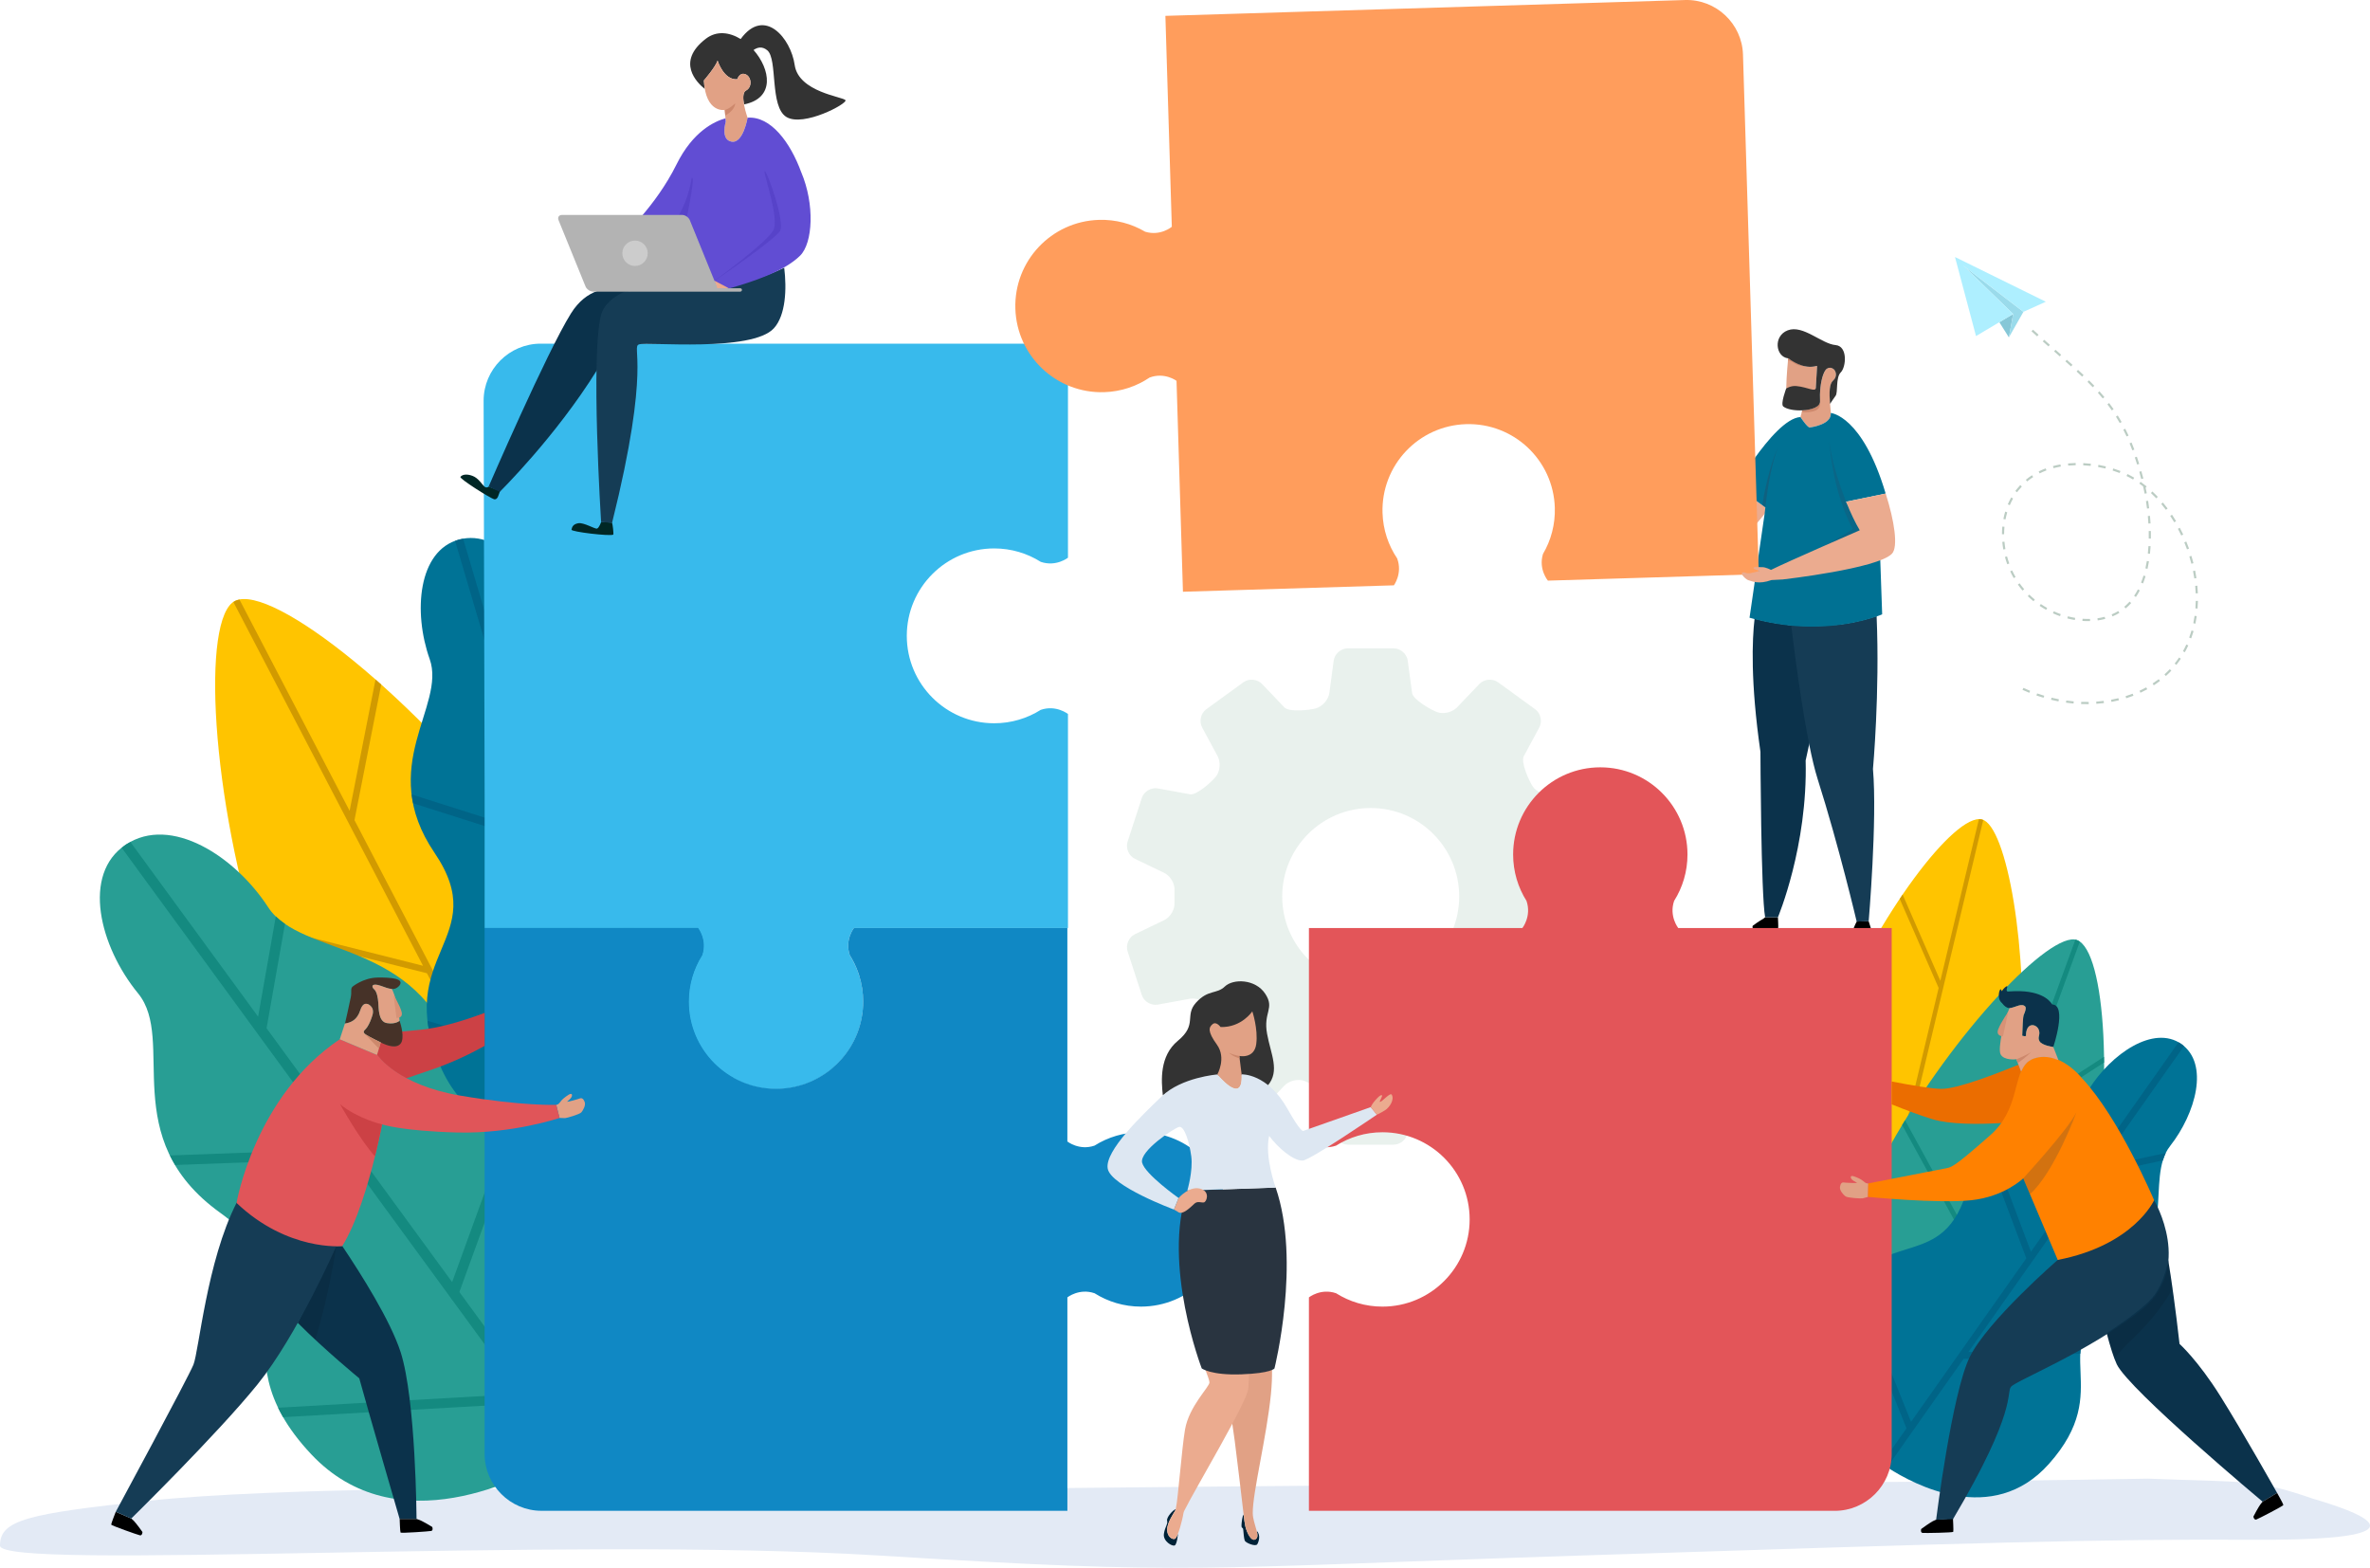 <?xml version="1.0" encoding="UTF-8"?>
<svg id="Layer_1" data-name="Layer 1" xmlns="http://www.w3.org/2000/svg" viewBox="0 0 2244.44 1484.74">
  <defs>
    <style>
      .cls-1 {
        fill: #38baec;
      }

      .cls-2 {
        fill: #d19a00;
      }

      .cls-3 {
        fill: #5743c9;
      }

      .cls-4 {
        opacity: .15;
      }

      .cls-4, .cls-5 {
        fill: #660914;
      }

      .cls-6 {
        fill: #002725;
      }

      .cls-7 {
        fill: #293440;
      }

      .cls-8 {
        fill: #e3eaf5;
      }

      .cls-9 {
        fill: #614dd3;
      }

      .cls-10 {
        fill: #aeefff;
      }

      .cls-11 {
        fill: #ebab8f;
      }

      .cls-5, .cls-12 {
        opacity: .1;
      }

      .cls-13 {
        fill: #463228;
      }

      .cls-14 {
        fill: #dde7f2;
      }

      .cls-15 {
        fill: #006487;
      }

      .cls-16 {
        fill: #289e94;
      }

      .cls-17 {
        fill: #cd886c;
      }

      .cls-18 {
        fill: #cfe0d7;
        opacity: .45;
      }

      .cls-19 {
        fill: #007396;
      }

      .cls-20 {
        fill: #cc4145;
      }

      .cls-21 {
        fill: #e1a185;
      }

      .cls-22 {
        fill: #148a80;
      }

      .cls-23 {
        fill: #d79276;
      }

      .cls-24 {
        fill: #0b324b;
      }

      .cls-25 {
        fill: #333;
      }

      .cls-26 {
        fill: #bbccc3;
      }

      .cls-27 {
        fill: #ffc400;
      }

      .cls-28 {
        fill: #002237;
      }

      .cls-29 {
        fill: #e05559;
      }

      .cls-30 {
        fill: #153c55;
      }

      .cls-31 {
        fill: #ccc;
      }

      .cls-32 {
        fill: #b3b3b3;
      }

      .cls-33 {
        fill: #9adbeb;
      }

      .cls-34 {
        fill: #1088c4;
      }

      .cls-35 {
        fill: #eb6d00;
      }

      .cls-36 {
        fill: #223854;
        opacity: .2;
      }

      .cls-37 {
        fill: #e35559;
      }

      .cls-38 {
        fill: #ff8100;
      }

      .cls-39 {
        fill: #007193;
      }

      .cls-40 {
        fill: #ff9d5c;
      }

      .cls-41 {
        fill: #86c7d7;
      }
    </style>
  </defs>
  <path class="cls-8" d="M2190.6,1419.36h0c-54.71-18.93-63.75-15.45-156.29-19.05-78.89,1.32-187.3,3.04-335.05,3.71h0c-8.18.04-16.47.07-24.9.1-417.42,1.5-1082.55,9.69-1082.55,9.69-63.84-6.69-335.24-4.99-450.51,7.38-115.26,12.37-141.31,18.11-141.31,42.51s531.08-9.23,832.46,9.41c301.38,18.64,295.49,12,664.47,0,368.98-12,494.52-15.76,637.12-14.93,114.96.68,150.58-11.13,56.56-38.83Z"/>
  <g>
    <g>
      <path class="cls-18" d="M1521.39,884.7l-27.75-13.33c-5.82-2.79-10.18-10.23-9.7-16.53v-11.67c-.48-6.3,3.89-13.73,9.7-16.53l27.75-13.33c5.82-2.79,8.94-10.1,6.95-16.24l-13.45-41.38c-1.99-6.14-8.82-10.21-15.17-9.05l-30.41,5.55c-6.35,1.16-14.39-2.23-17.88-7.52-3.48-5.29-11.42-22.89-8.35-28.57l14.68-27.21c3.06-5.68,1.3-13.43-3.92-17.22l-35.2-25.57c-5.22-3.79-13.14-3.08-17.59,1.59l-21.22,22.24c-4.46,4.67-12.94,6.67-18.86,4.46-5.92-2.22-22.85-11.81-23.71-18.21l-4.11-30.55c-.86-6.4-6.84-11.63-13.3-11.63h-43.51c-6.45,0-12.44,5.23-13.3,11.63l-4.11,30.55c-.86,6.4-6.61,12.99-12.77,14.67-6.16,1.67-25.35,3.75-29.8-.91l-21.22-22.24c-4.46-4.67-12.37-5.38-17.59-1.59l-35.2,25.57c-5.22,3.79-6.99,11.54-3.92,17.22l14.68,27.21c3.06,5.68,2.34,14.36-1.61,19.3-3.95,4.93-18.28,17.95-24.62,16.79l-30.41-5.55c-6.35-1.16-13.17,2.92-15.17,9.05l-13.45,41.38c-1.99,6.14,1.13,13.45,6.95,16.24l27.75,13.33c5.82,2.79,10.18,10.23,9.7,16.53v11.67c.48,6.3-3.89,13.73-9.7,16.53l-27.75,13.33c-5.82,2.79-8.94,10.1-6.95,16.24l13.45,41.38c1.99,6.14,8.82,10.21,15.17,9.05l30.41-5.55c6.35-1.16,14.39,2.23,17.88,7.52,3.48,5.29,11.42,22.89,8.35,28.57l-14.68,27.21c-3.06,5.68-1.3,13.43,3.92,17.22l35.2,25.57c5.22,3.79,13.14,3.08,17.59-1.59l21.22-22.24c4.46-4.67,12.94-6.67,18.86-4.46,5.92,2.22,22.85,11.81,23.71,18.21l4.11,30.55c.86,6.4,6.84,11.63,13.3,11.63h43.51c6.45,0,12.44-5.23,13.3-11.63l4.11-30.55c.86-6.4,6.61-12.99,12.77-14.67,6.16-1.67,25.35-3.75,29.8.91l21.22,22.24c4.46,4.67,12.37,5.38,17.59,1.59l35.2-25.57c5.22-3.79,6.99-11.54,3.92-17.22l-14.68-27.21c-3.06-5.68-2.34-14.36,1.61-19.3s18.28-17.95,24.62-16.79l30.41,5.55c6.35,1.16,13.17-2.92,15.17-9.05l13.45-41.38c1.99-6.14-1.13-13.45-6.95-16.24ZM1298.09,932.8c-46.28,0-83.8-37.52-83.8-83.8s37.52-83.8,83.8-83.8,83.8,37.52,83.8,83.8-37.52,83.8-83.8,83.8Z"/>
      <g>
        <g>
          <g>
            <g>
              <path class="cls-27" d="M1774.17,1206.53c187.83,44.81,149.69-419.32,102.71-430.53-51.29-12.24-291.04,385.6-102.71,430.53Z"/>
              <path class="cls-2" d="M1703.58,1092.06l77.76,72.4,54.6-228.85-36.85-84.33c.92-1.37,1.84-2.75,2.76-4.1l35.7,81.69,36.51-153.04c.99-.03,1.93.04,2.81.25.44.1.87.33,1.3.51l-62.86,263.49,99.55-52.52c-.06,1.61-.11,3.22-.17,4.83l-100.67,53.11-38.5,161.39c-.46-.1-.9-.16-1.36-.27-.93-.22-1.78-.51-2.69-.75l8.76-36.71-76.92-71.62c.08-1.81.15-3.62.27-5.46Z"/>
            </g>
            <g>
              <path class="cls-16" d="M1800.44,1346.56c-199.09-72.63,116.68-474.5,166.47-456.34,54.36,19.83,33.15,529.16-166.47,456.34Z"/>
              <path class="cls-22" d="M1934.34,1284.47l-115.01,19.24,88.49-242.57,84.77-54.91c-.01-1.82-.03-3.63-.05-5.42l-82.11,53.19,59.18-162.22c-.89-.62-1.79-1.14-2.72-1.48-.46-.17-.99-.23-1.5-.32l-101.88,279.28-59.36-108.33c-.92,1.51-1.85,3.01-2.76,4.52l60.03,109.55-62.4,171.06c.48.18.92.39,1.41.57.99.36,1.94.61,2.92.95l14.2-38.91,113.76-19.03c1.03-1.71,2.06-3.41,3.06-5.16Z"/>
            </g>
            <g>
              <path class="cls-19" d="M2000.64,1228.64c64.49-49.83,30.16-112.33,54.48-143.33,24.31-31,37.32-77.82,10.67-96.6-26.21-18.47-66.37,9.22-87.38,42.54-21.01,33.32-91.42,22.01-116.66,99.51-25.24,77.49-82.34,25.47-128.32,109.95-38.28,70.34,25.09,127.17,47.44,144.28l-.07.1s1.4,1.06,3.76,2.68c2.32,1.68,3.79,2.64,3.79,2.64l.07-.1c23.63,15.29,98.46,55.86,151.83-3.85,64.1-71.72-4.1-107.99,60.39-157.83Z"/>
              <path class="cls-15" d="M1970.61,1275.6l-106.52,4.78,117.75-167.08,66.44-14.35c.75-2.45,1.65-4.81,2.75-7.04l-63.82,13.78,81-114.94c-.8-.69-1.53-1.42-2.41-2.04-.88-.62-1.82-1.06-2.74-1.58l-139.72,198.27-36.58-97.15c-1.63,1.66-3.19,3.45-4.75,5.29l36.94,98.1-109.14,154.87-54.56-135.97c-1.58,1.6-3.16,3.32-4.74,5.13l54.97,136.98-23.48,33.32c.64.46,1.49,1.07,2.58,1.81,1.07.77,1.93,1.37,2.57,1.82l72.37-102.69,110.58-4.97c.09-2.12.28-4.23.54-6.34Z"/>
            </g>
          </g>
          <g>
            <g>
              <path class="cls-27" d="M516.16,1131.74c-257.91,121.86-357.89-532.3-293.4-562.77,70.42-33.27,551.99,440.59,293.4,562.77Z"/>
              <path class="cls-2" d="M580.4,950.9l-88.74,124.94-155.96-299.15,25.31-128.4c-1.8-1.61-3.6-3.21-5.39-4.78l-24.52,124.37-104.3-200.05c-1.44.28-2.8.67-4.01,1.24-.6.28-1.15.73-1.73,1.12l179.56,344.42-162.23-40.92c.62,2.21,1.23,4.42,1.87,6.62l164.06,41.38,109.98,210.96c.63-.29,1.25-.51,1.89-.81,1.28-.6,2.42-1.27,3.66-1.89l-25.02-47.99,87.78-123.58c-.72-2.48-1.43-4.97-2.22-7.47Z"/>
            </g>
            <g>
              <path class="cls-16" d="M431.57,1000.78c-35.45-112.48-146.46-93.6-177.63-141.63-31.17-48.03-91.97-87.64-134.76-59.3-42.08,27.88-24.89,96.39,11.59,140.9,36.48,44.51-20.69,137.06,77.78,207.78s-10.41,126.04,86.28,228.78c80.51,85.54,200.03,23.72,237.9.57l.1.14s2.35-1.46,6.08-3.99c3.79-2.45,6.04-4.04,6.04-4.04l-.1-.14c35.96-25.76,138.38-110.98,82.09-212.57-67.6-122.01-159.92-44.03-195.37-156.51Z"/>
              <path class="cls-22" d="M482.73,1064.08l-54.55,150.08-175.74-240.4,17.45-98.84c-3.15-2.17-6.06-4.5-8.69-7.06l-16.76,94.96-120.89-165.37c-1.46.8-2.95,1.47-4.37,2.41-1.42.94-2.61,2.04-3.89,3.07l208.54,285.27-162.87,6.05c1.48,3.02,3.2,6.03,4.97,9.03l164.45-6.11,162.89,222.83-229.89,13.15c1.42,2.94,3.01,5.92,4.75,8.94l231.6-13.25,35.04,47.94c1.04-.67,2.42-1.58,4.13-2.74,1.74-1.13,3.11-2.04,4.14-2.74l-108.01-147.75,56.63-155.8c-3.04-1.11-6.01-2.34-8.93-3.66Z"/>
            </g>
            <g>
              <path class="cls-19" d="M617.06,752.53c2.52-97.48-85.65-112.78-96.6-158.75-10.95-45.97-46.31-93.38-85.75-82.81-38.79,10.39-43.62,68.58-27.78,113.23,15.84,44.66-51,101.49,4.57,183.41,55.57,81.92-40.44,95.67,5.51,202.12,38.25,88.63,143.92,72.68,178.32,64.84l.04.14s2.14-.5,5.59-1.47c3.48-.89,5.58-1.52,5.58-1.52l-.04-.14c33.64-10.4,132.54-49.26,116.61-143.87-19.13-113.64-108.57-77.69-106.05-175.18Z"/>
              <path class="cls-15" d="M639.05,815.85l-79.77,102.51-69.61-235.42,38.68-72.51c-1.8-2.55-3.38-5.16-4.69-7.87l-37.15,69.66-47.88-161.94c-1.3.23-2.6.35-3.91.7-1.31.35-2.48.89-3.72,1.35l82.6,279.36-123.75-39.36c.33,2.76.84,5.57,1.4,8.4l124.95,39.74,64.52,218.21-175.86-51.96c.3,2.68.73,5.44,1.25,8.27l177.18,52.34,13.88,46.94c.95-.25,2.22-.58,3.81-1.02,1.6-.41,2.87-.76,3.81-1.02l-42.78-144.69,82.81-106.41c-1.99-1.69-3.91-3.45-5.75-5.28Z"/>
            </g>
          </g>
        </g>
        <g>
          <g>
            <path class="cls-1" d="M512.02,325.46h499.37v202.69s-11.16,8.88-25.72,3.95c-.02,0-.04-.01-.06-.02-12.76-8.04-27.87-12.71-44.07-12.71-45.72,0-82.79,37.07-82.79,82.79s37.06,82.79,82.79,82.79c16.2,0,31.3-4.67,44.07-12.71.02,0,.04-.01.06-.02,14.55-4.93,25.72,3.95,25.72,3.95v202.69h-202.69s-8.88,11.16-3.95,25.72c0,.02.01.04.02.06,8.04,12.76,12.71,27.87,12.71,44.07,0,45.72-37.06,82.79-82.79,82.79s-82.79-37.07-82.79-82.79c0-16.2,4.67-31.3,12.71-44.07,0-.02.01-.04.02-.06,4.93-14.55-3.95-25.72-3.95-25.72h-201.73v-123.94l-.96-375.43c0-29.72,24.32-54.04,54.04-54.04Z"/>
            <g>
              <g>
                <g>
                  <path class="cls-6" d="M473.52,465.04l-10.74-4.3s-.95,1.33-3.01.68-5.61-7.4-10.6-9.98-10.93-2.8-13.13.16c-1.26,1.7,28.04,20.1,31.75,21.15,3.71,1.04,4.5-4.72,5.73-7.71Z"/>
                  <path class="cls-24" d="M565.51,275.62c-8.6,3.08-17.44,9.39-24.84,21.27-23.1,37.07-77.92,163.87-77.92,163.87l10.47,5.04s52.67-51.71,92.43-115.76c.38-22.51,1.65-41.59,4.44-51.51,3.43-12.22,14.25-19.11,27.12-22.88-.04-.01-.09-.03-.13-.04h-31.57Z"/>
                </g>
                <g>
                  <path class="cls-6" d="M579.64,494.94l-10.33-.62s-1.89,5.53-3.86,6.24c-1.97.71-12.48-6-17.84-5.05-5.36.95-5.94,4.11-6.39,6.11-.45,2,36.17,6.37,39.51,4.7.64-.32-.53-9.74-1.09-11.38Z"/>
                  <path class="cls-30" d="M688.84,273.33c.28,1.13,9.53.36,11.06.36s2.73,1.06,1.49,1.57c-1.23.51-30.49,0-30.49,0-42.12-.1-65.06-.31-78.7.65-9.77,4.07-20.04,11.9-22.85,21.9-10.24,36.45-.1,196.62-.1,196.62l10.41.65c37.53-150.5,17.76-166.35,25.56-168.95s106.94,7.62,127.7-15.29c11.2-12.36,12.22-37.16,9.75-57.33-22.47,10.95-54.09,18.83-53.84,19.83Z"/>
                </g>
              </g>
              <g>
                <path class="cls-25" d="M800.71,94.91c-1.92-3.25-44.47-7.49-48.14-33.43-3.54-25.02-28.52-55.49-51.15-24.52-10.54-6.45-22.72-8.14-32.96-.28-28.56,21.91-8.42,41.66-.98,47.6-.43-2.39-.74-5.07-.9-8.07,0,0,10.97-12.66,12.98-18.82,0,0,5.8,18.77,18.68,17.67,0,0,2.05-6.91,7.69-4.73,5.65,2.18,6.92,11.99.48,15.45-3.04,1.63-2.86,7.43-1.83,13.11,29.76-5.94,24.96-33.53,9.07-51.53,3.44-2.46,8.05-3.82,12.96.26,10.09,8.37,2.09,53.41,18.15,63.17,16.06,9.76,57.86-12.62,55.95-15.88Z"/>
                <g>
                  <path class="cls-21" d="M686.37,104.1s-18.11,3.5-19.79-27.88c0,0,10.97-12.66,12.98-18.82,0,0,5.8,18.77,18.68,17.67,0,0,2.05-6.91,7.69-4.73,5.65,2.18,6.92,11.99.48,15.45-6.44,3.45,1.56,25.66,1.56,25.66,0,0-4.08,24.44-15.03,22.72-10.95-1.72-5.64-18.83-5.64-18.83l-.93-11.24Z"/>
                  <path class="cls-17" d="M686.37,104.1l.44,5.35c9.63-5.39,9.44-11.57,9.44-11.57-6.38,5.91-9.89,6.23-9.89,6.23Z"/>
                </g>
              </g>
              <g>
                <path class="cls-9" d="M758.83,163.25c-10.32-28.38-28.91-53.44-50.85-51.8,0,.03-4.08,24.44-15.03,22.72-10.95-1.72-5.64-18.83-5.64-18.83l-.27-3.29c-10.44,2.86-30.85,12.33-46.36,43.65-10.02,20.23-22.91,37.2-32.68,48.57,12.08-.15,36.66-.38,38.54.17,2.5.73,4.52,1.41,6.02,4.08,1.49,2.66,25.64,64.51,26.48,64.89.51.23,6.15.15,10.53.04,24.25-6.87,53.18-16.58,68.1-31.29,12.26-12.09,13.91-48.75,1.18-78.92Z"/>
                <g>
                  <g>
                    <path class="cls-3" d="M676.81,265.91s56.76-38.67,61.86-47.16-12.4-57.28-14.47-56.71c-2.06.58,14.7,45.71,7.92,56.5-8.3,13.2-55.55,47.27-55.55,47.27l.23.1Z"/>
                    <path class="cls-3" d="M647.34,203.88c.63.13,2.03.68,3.18,1.47,2.03-9.78,8.02-39.84,4.49-36.82,0,0-2.31,18.48-12.11,35.14,1.45.02,3.8.07,4.44.21Z"/>
                  </g>
                  <path class="cls-11" d="M678.88,273.17l10.46-.19.5-.21-13.26-6.96s-.07.02-.19.07l2.5,7.29Z"/>
                </g>
              </g>
              <g>
                <path class="cls-32" d="M701.05,272.99h-21.9c0-.55-.11-1.14-.36-1.75l-25.53-62.76c-1.11-2.72-4.42-4.95-7.36-4.95h-113.61c-2.94,0-4.44,2.23-3.33,4.95l25.53,62.76c1.11,2.72,4.42,4.95,7.36,4.95h139.2c.88,0,1.6-.72,1.6-1.6s-.71-1.6-1.6-1.6Z"/>
                <circle class="cls-31" cx="601.38" cy="239.85" r="12.02" transform="translate(6.54 495.49) rotate(-45)"/>
              </g>
            </g>
          </g>
          <g>
            <g>
              <path d="M1758.31,872.72c-1.79,3.36-4.03,8.89-3.7,9.64.48,1.07,17.57.25,17.75-.63.12-.6-1.59-5.95-2.69-9.29l-11.37.27Z"/>
              <path d="M1683.73,868.66s.54,9.6.23,10.22c-.31.62-21.66,1.01-23.16.8-1.5-.22-1.22-2.61-.9-3,.33-.39,6.93-4.92,8.61-5.78,1.69-.87,3.11-2.24,3.11-2.24h12.11Z"/>
              <path class="cls-24" d="M1738.69,591.81c-20.53,2.27-47.1,2.01-77.07-5.92-2.3,19.61-3.99,59.82,5.56,126.07,0,0,.46,135.21,4.44,156.7h12.11s28.33-67.32,26.26-148.51c0,0,15.31-70.77,28.7-128.34Z"/>
              <path class="cls-30" d="M1777.19,583.38c-11.58,4.06-41.36,12.48-80.9,8.72,3.95,32.56,14.16,111.35,25.04,145.62,20.25,63.75,36.98,135,36.98,135l11.37-.27s8.22-96.01,4.06-144.22c0,0,6.57-72.09,3.45-144.84Z"/>
            </g>
            <g>
              <g>
                <g>
                  <g>
                    <path class="cls-21" d="M1702.23,368.3c11.08,1.04,17.16,3.47,17.39-1.14.19-3.75.94-15.91,1.21-20.34l-.32-.32c-12.56,3.79-24.99-5.65-26.82-7.12-.08,0-.17-.02-.25-.03-.17,1.68-1.65,16.39-1.83,28.49.32,0,5.31-.04,10.62.46Z"/>
                    <path class="cls-21" d="M1736.49,349.58c-3.02-2.27-5.57-1.17-7.27.33,0,0-.01.02-.02.03-1.01,1.26-1.87,2.97-2.6,4.96-2.53,6.95-3.39,17.43-2.94,25.05.32,5.43-8.05,8.26-16.88,8.66l-1.73,6.32s6.67,10.11,8.83,9.87c2.73-.3,20.86-3.13,19.93-13.71-.27-3.02-.51-5.89-.71-8.57-.81-11.02-.72-18.98,2.88-22.13,4.35-3.8,2.71-9.16.52-10.81Z"/>
                  </g>
                  <path class="cls-17" d="M1714.93,389.99c10.41-1.46,8.53-8.34,8.53-8.34,0,0,0,0,0,0-1.32,4.33-8.81,6.61-16.68,6.97l-.45,1.65c2.22.1,4.71.28,8.61-.27Z"/>
                  <path class="cls-17" d="M1709.66,346.92c-8.14-1.54-14.68-6.52-15.97-7.55-.08,0-.17-.02-.25-.03-.03.3-.1,1.01-.2,2.03,1.64.17,3.38.82,6.62,3.02,2.53,1.71,6.28,2.39,9.8,2.53Z"/>
                </g>
                <path class="cls-25" d="M1738.36,326.8c-13.41-1.19-30.83-19.51-45.33-13.98-13.99,5.34-11.57,25.21.41,26.53.08,0,.17.02.25.03,1.83,1.47,14.26,10.91,26.82,7.12l.32.32c-.27,4.43-1.02,16.59-1.21,20.34-.23,4.62-7.41-.52-18.49-1.56-5.31-.5-9.2,2.24-9.52,2.24-.01,0-.02,0-.02,0,0,0-5.66,14.79-2.79,17.09,3.42,2.75,10.84,4,17.96,3.68,8.83-.4,17.2-3.22,16.88-8.66-.45-7.62.42-18.11,2.94-25.05.73-2,1.59-3.7,2.6-4.96,0,0,.01-.02.02-.03,1.71-1.5,4.25-2.61,7.27-.33,2.19,1.65,3.84,7.02-.52,10.81-3.61,3.15-3.69,11.11-2.88,22.13,1.63-2.47,3.87-5.79,5.28-7.68,2.44-3.25-.1-17.23,4.94-22.25,5.04-5.02,6.75-24.76-4.94-25.8Z"/>
              </g>
              <g>
                <g>
                  <path class="cls-11" d="M1662.85,473.98l.76,21.83c3.55-4.09,7.17-8.61,10.75-13.43l-11.51-8.4Z"/>
                  <path class="cls-39" d="M1748.29,475.14l37.47-7.74c-22.09-74.19-51.97-76.3-51.97-76.3.93,10.57-17.21,13.41-19.93,13.71-2.15.24-8.83-9.87-8.83-9.87-13.3.81-30.79,21.4-43.57,39.29l1.36,39.74,9.02,6.59-.72,6.08c-.14.35-14.27,98.36-14.27,98.36,72.03,20.78,125.6-3.23,125.6-3.23l-1.78-51.18-32.38-55.44Z"/>
                </g>
                <g>
                  <g>
                    <path class="cls-5" d="M1732.38,417.6h0s2.34,46.44,22.19,83.38c0,0-16.47,11.24-32.46,18.34,20.24-8.94,39.13-17.14,39.13-17.14-11.86-19.62-26.18-59.47-28.86-84.57Z"/>
                    <path class="cls-4" d="M1683.81,423.48h0s-9.53,20.11-14.9,54.92l2.93,2.14c2.59-22.14,6.09-41.77,11.96-57.06Z"/>
                  </g>
                  <g>
                    <path class="cls-40" d="M1040.65,208.22c15.96-.49,30.99,3.66,43.81,11.2.02,0,.04,0,.06.02,14.49,4.42,25.22-4.67,25.22-4.67l-4.46-146.49-1.62-53.26,53.26-1.62,327-9.96L1595.77.02c29.29-.89,53.99,22.34,54.88,51.64l10.93,358.62,2.44,80.25,1.62,53.26-53.26,1.62-146.49,4.46s-9.09-10.73-4.67-25.22c0-.02.01-.04.02-.06,7.54-12.82,11.69-27.85,11.2-43.81-1.37-45.06-39.01-80.47-84.07-79.1-45.06,1.37-80.47,39.01-79.1,84.07.49,15.96,5.54,30.71,13.85,43.05,0,.02.01.04.02.05,5.29,14.19-3.12,25.46-3.12,25.46l-146.49,4.46-53.26,1.62-1.62-53.26-4.46-146.49s-11.27-8.42-25.46-3.12c-.02,0-.04.01-.05.02-12.34,8.31-27.08,13.36-43.05,13.85-45.06,1.37-82.7-34.04-84.07-79.1-1.37-45.06,34.04-82.7,79.1-84.07Z"/>
                    <path class="cls-11" d="M1785.76,467.4l-37.47,7.74c4.21,10.52,8.73,20.06,12.95,27.04,0,0-67.69,29.4-84.1,37.53h0s-4.9-2.76-8.69-2.62c-3.79.14-8.32-.57-7.81.94.51,1.52,4.98,1.83,5.07,2.54.06.45-3.42,1.32-6.44,1.88-1.4.35-2.93.61-4.09.51-.01,0-.02,0-.03,0-.03,0-.07,0-.1-.01-2.63-.28-2.41-1.26-4.5-.84-2.13.42-.26,2.66-.35,2.69,1.33,1.82,3.8,4.24,5.94,4.78,3.03.76,9.06,4.21,21.54-.26h0l10.67-.56s89.87-10.21,103.38-24.4c6.04-6.35,2.36-30.93-5.95-56.94Z"/>
                  </g>
                </g>
              </g>
            </g>
          </g>
          <g>
            <g>
              <path class="cls-37" d="M1239.58,1228.63s11.13-8.86,25.64-3.94c.02,0,.04.01.06.02,12.73,8.02,27.79,12.67,43.95,12.67,45.6,0,82.56-36.96,82.56-82.56s-36.96-82.56-82.56-82.56c-16.16,0-31.22,4.65-43.95,12.67-.02,0-.04.01-.06.02-14.51,4.91-25.64-3.94-25.64-3.94v-202.14h202.14s8.86-11.13,3.94-25.64c0-.02-.01-.04-.02-.06-8.02-12.73-12.67-27.79-12.67-43.95,0-45.6,36.96-82.56,82.56-82.56s82.56,36.96,82.56,82.56c0,16.16-4.65,31.22-12.67,43.95,0,.02-.01.04-.02.06-4.91,14.51,3.94,25.64,3.94,25.64h202.14v498c0,29.64-24.25,53.9-53.9,53.9h-498v-202.14Z"/>
              <g>
                <g>
                  <g>
                    <path d="M1849.49,1437.8s.67,12.1.28,12.88-27.23,1.28-29.12,1.01c-1.89-.27-1.54-3.29-1.13-3.78.41-.49,8.71-6.19,10.83-7.28,2.12-1.09,3.18-1.42,3.18-1.42l15.95-1.41Z"/>
                    <path class="cls-30" d="M1865.32,1285.23c16.8-34.34,83.39-92.05,83.39-92.05l1.92-1.19c10.21-1.83,28.17-6.35,47.66-17.27,25.43-14.25,38.13-32.63,41.44-37.93l.26-.16s38.35,64.7-12.66,104.56c-51.01,39.86-118.06,66.22-122.86,72.12-4.8,5.9,6.55,21.57-54.93,125.35l-16,.56s14.99-119.64,31.78-153.98Z"/>
                  </g>
                  <g>
                    <g>
                      <path class="cls-24" d="M2040.25,1226.54c8.5-11.57,12.03-27.34,13.1-33.16,3.22,19.38,6.85,45.15,10.72,79.32,0,0,17.39,15.52,38.67,49.49,21.28,33.97,53.73,91.63,53.73,91.63l-13.69,8.31s-126.53-105.82-138.15-130.13c-2.84-5.95-6.16-16.67-9.56-29.48,10.34-6.72,36.72-24.47,45.17-35.98Z"/>
                      <path d="M2156.47,1413.82s5.95,10.55,5.95,11.43c0,.87-23.86,13.18-25.68,13.78-1.82.59-2.83-2.27-2.68-2.89s5.07-9.4,6.49-11.32c1.42-1.92,2.23-2.68,2.23-2.68l13.69-8.31Z"/>
                    </g>
                    <path class="cls-12" d="M2027.33,1241.18c17.75-13.88,24.68-30.76,26.17-46.88,1.26,7.62,2.58,16.22,3.95,25.9-6.72,12.62-18.52,29.43-39.22,49.06-6,5.69-11.26,11.49-15.87,17.27-2.2-5.91-4.59-13.92-7.03-23.05,10.89-6.85,21.77-14.31,32-22.3Z"/>
                  </g>
                </g>
                <g>
                  <path class="cls-35" d="M1791.47,1024.19c19,3.7,37.88,6.89,47.06,6.99,15,.16,52.85-14.57,73.21-22.98l2.45,6.36s-2.26,5.59-6.18,23.08c-2.74,12.24-8.56,21.44-11.81,25.87-22.72,1.35-49.51,1.43-66.1-3.6-11.34-3.44-24.9-8.53-38.64-14.07v-21.64Z"/>
                  <g>
                    <path class="cls-21" d="M1769.05,1133.51s-3.79,1.04-5.03,1.34-14.27-.35-16.29-1.88c-2.02-1.53-5.73-5.52-5.25-8.93.48-3.41,1.91-4.52,3.8-4.2s11.79.69,12.29.39c.5-.3-5.71-2.35-5.86-5.28s5.38-.03,8.26,1.26c2.88,1.29,4.83,3.7,6.27,4.21,1.43.51,2.09.3,2.09.3l-.27,12.79Z"/>
                    <g>
                      <path class="cls-38" d="M1769.32,1120.71s62.35-12.09,70.75-13.77c8.4-1.68,7.84.56,44.8-31.92,27.21-23.91,21.64-56.01,34.23-68.61.89-1.2,4.8-3.37,4.8-3.37.68-.32,1.39-.6,2.15-.85,23.98-8.46,45.65,18.92,45.65,18.92h0c35.26,37.53,68.29,115.51,68.29,115.51,0,0-19.04,42.56-91.28,56.56l-32.65-77.28s-17.75,17.36-49.11,20.72c-31.36,3.36-97.9-3.12-97.9-3.12l.27-12.79Z"/>
                      <path class="cls-36" d="M1966.45,1053.32s-20.69,56.61-44.04,77.63l-6.36-15.05s43.32-47.22,50.39-62.58Z"/>
                    </g>
                  </g>
                </g>
                <g>
                  <path class="cls-24" d="M1894.51,936.89c.51-.26.81.72,1.21,1.81,1.67-2.73,4.02-4.61,4.81-4.73,1.62-.23-1.95,4.6,1.01,5.01.4-.03.74-.03,1.13-.07.29-.03.61-.04.91-.05,28.07-1.94,37.31,8.08,39.92,12.38,14.38.44,1.02,40.29,1.02,40.29,0,0-10.57-1.32-13-5.38-2.43-4.06,1.11-5.74-.76-10.89-1.87-5.15-10.35-7.42-11.9,2.34-.18,1.15-.22,2.27-.18,3.37-.76.54-2.03.34-3.6-.11.29-7.81.57-18.11,1.51-19.95.68-1.34,2.66-6.2,1.34-7.67-3.06-3.41-8.83.35-13.02,1.17l-.17.06s-4.2,1.83-8.78-4.54c-5.08-4.14-2.58-12.48-1.48-13.04Z"/>
                  <g>
                    <g>
                      <path class="cls-21" d="M1948.66,1003.74c-4.08-1.72-8.52-2.85-13.16-2.85-3.19,0-6.33.54-9.35,1.6-.73.24-1.44.52-2.12.84l.05-.03c-1.36.76-4.06,2.41-4.72,3.3v.02s-.03.02-.03.02c-2.02,2.02-3.57,4.57-4.87,7.51-.03.07-.24.26-.53.5l-4.4-11.52s-11.74,1.53-14.94-4.72c-2.81-5.47,3.37-33.32,8.46-43.72,1.06.04,1.71-.23,1.71-.23l.17-.06c4.19-.82,9.96-4.58,13.02-1.17,1.32,1.47-.66,6.33-1.34,7.67-.94,1.84-1.22,12.14-1.51,19.95,1.58.45,2.84.65,3.6.11-.05-1.09,0-2.21.18-3.37,1.55-9.75,10.03-7.49,11.9-2.34,1.87,5.15-1.67,6.83.76,10.89,2.43,4.06,13,5.38,13,5.38l4.79,12.27c-.32-.02-.58-.04-.65-.07Z"/>
                      <path class="cls-23" d="M1901.82,958.26s-6.87,9.75-9.43,16.42c-2.57,6.67,4.45,6.74,4.45,6.74l4.99-23.17Z"/>
                    </g>
                    <path class="cls-17" d="M1910.87,1006.63l-1.34-3.5s10.09-4.05,14.28-6.94c0,0-8.47,7.82-12.94,10.45Z"/>
                  </g>
                </g>
              </g>
            </g>
            <g>
              <path class="cls-34" d="M1163.03,1154.82c0,45.59-36.96,82.56-82.56,82.56-16.15,0-31.22-4.66-43.94-12.68-.02,0-.04-.01-.06-.01-14.51-4.92-25.64,3.94-25.64,3.94v202.13h-498c-29.64,0-53.9-24.25-53.9-53.89v-498h202.14s8.86,11.13,3.94,25.65c0,.02-.01.03-.02.05-8.02,12.73-12.67,27.79-12.67,43.95,0,45.6,36.96,82.56,82.56,82.56,19.79,0,37.95-6.96,52.17-18.57,1.64-1.34,3.23-2.74,4.76-4.21.45-.41.89-.85,1.33-1.28,1.23-1.22,2.42-2.48,3.55-3.78,12.92-14.57,20.75-33.73,20.75-54.72,0-8.66-1.34-17.01-3.82-24.85-.39-1.27-.82-2.53-1.29-3.77-1.99-5.4-4.54-10.53-7.56-15.33-.01-.02-.01-.03-.02-.05-4.92-14.52,3.94-25.65,3.94-25.65h202.14v202.14s11.13,8.85,25.64,3.94c.02-.01.04-.01.06-.02,12.72-8.02,27.79-12.67,43.94-12.67,45.6,0,82.56,36.96,82.56,82.56Z"/>
              <g>
                <g>
                  <g>
                    <g>
                      <path class="cls-24" d="M317.75,1180.04l6.31-.14c17.8,26.51,45.78,70.79,55.35,100.61,14.45,45.02,15.08,158.01,15.08,158.01h-16.02s-30.15-103.64-38.24-133.25c0,0-32.08-26.25-58.34-52.63l35.85-72.61Z"/>
                      <path d="M378.48,1438.52s.39,12.11.85,12.85c.46.74,27.24-1.11,29.1-1.55,1.86-.44,1.24-3.41.79-3.86-.45-.45-9.22-5.41-11.43-6.31-2.21-.9-3.29-1.13-3.29-1.13h-16.02Z"/>
                    </g>
                    <path class="cls-12" d="M318.42,1180.17h0c.07.06-7.06,48.04-19.92,88.5-5.52-5.15-11.12-10.52-16.48-15.9,20.57-36.59,35.64-70.86,36.4-72.59Z"/>
                  </g>
                  <g>
                    <path d="M109.63,1431.7s-4.46,11.26-4.34,12.13c.12.87,25.43,9.82,27.31,10.16,1.88.34,2.5-2.63,2.26-3.23-.24-.59-6.3-8.63-7.97-10.33-1.67-1.71-2.57-2.35-2.57-2.35l-14.69-6.38Z"/>
                    <path class="cls-30" d="M183.17,1292.41c5.23-12.8,12.58-97.72,40.82-153.25.13-.26.27-.51.4-.76,5.26,5.16,16.4,14.76,35.44,25.4,21.49,12.01,46.96,14.83,58.06,15.49.37.52.56.8.56.8,0,0-36.74,84.21-74.81,131.24-38.08,47.03-119.32,126.74-119.32,126.74l-14.69-6.38s68.31-126.49,73.54-139.29Z"/>
                  </g>
                </g>
                <g>
                  <g>
                    <path class="cls-20" d="M356.8,998.66l3.56-11.89.34.17c4.94,2.44,9.1,3.67,12.37,3.67,4.86,0,6.52-2.72,7.07-4.34.92-2.69.85-6.15.4-9.39,4.82-.52,10.13-1.02,15.99-1.5,18.28-1.5,40.54-7.96,62.46-16.17v31.26c-15.56,8.63-31.8,16.22-49.61,22.32-9.78,3.35-17.94,6.14-24.76,8.45-4.14-2.21-7.64-4.38-10.54-6.37-11.25-7.73-16.1-14.45-16.67-15.27l-1.77-.75,1.16-.19Z"/>
                    <g>
                      <path class="cls-21" d="M529.91,1058.7s3.93.17,5.2.18c1.27.01,13.83-3.54,15.46-5.48,1.63-1.94,4.35-6.66,3.12-9.88-1.23-3.22-2.88-3.97-4.64-3.25-1.77.73-11.34,3.31-11.89,3.13-.56-.18,5.04-3.57,4.53-6.46-.51-2.89-5.25,1.18-7.77,3.08-2.52,1.9-3.88,4.69-5.17,5.51-1.28.82-1.97.76-1.97.76l3.13,12.41Z"/>
                      <g>
                        <path class="cls-29" d="M223.99,1139.17c48.39,46.04,100.09,40.93,100.09,40.93,13.88-22.19,24.63-59,31.04-85.05,4.32-17.56,6.67-30.24,6.67-30.24,0,0,18.45,6.27,70.94,7.67,52.48,1.41,97.18-13.78,97.18-13.78l-3.12-12.41s-31.79,1.38-91.27-8.8c-59.48-10.18-77.88-38.16-77.88-38.16l-35.9-15.11c-80.53,54.13-97.74,154.95-97.74,154.95Z"/>
                        <path class="cls-20" d="M322.06,1045.75s19.4,34.67,33.06,49.3c4.32-17.56,6.67-30.24,6.67-30.24,0,0-22.6-5.18-39.73-19.06Z"/>
                      </g>
                    </g>
                  </g>
                  <g>
                    <g>
                      <path class="cls-13" d="M327.03,967.94s4.07-17.68,5.15-23.44-.39-7.69,1.48-9.96c0,0,10.16-8.6,24.05-8.79,12.95-.18,25.44.95,20.56,7.58-4.87,5.59-10.09,2.92-17.77.22-8.17-2.88-9.43.56-6.07,3.44,2.43,2.09,3.51,8.03,3.84,12.7,0,0,0-.01,0-.02h0c.44,3.94-.39,17.84,8.06,19.22,8.45,1.38,12.06-2.22,12.06-2.22,0,0,4.56,12.46,2.07,19.72-1.11,3.23-5.48,7.96-19.9.85h0s-10.26-4.99-13.69-7.18c-3.43-2.19-2.8-3.5-.31-5.84,1.45-1.36,4.05-6.22,5.43-10.66,1.38-3.45,2.02-7.4-.37-10.19-1.71-2-3.25-2.69-4.53-2.73-2.05-.3-4.24,1.1-5.88,6.05-3.09,9.35-8.62,11.63-14.62,12.66l.43-1.4Z"/>
                      <g>
                        <path class="cls-21" d="M326.6,969.34c6-1.03,11.53-3.31,14.62-12.66,1.63-4.95,3.83-6.34,5.88-6.05,1.29.04,2.82.73,4.53,2.73,2.39,2.79,1.75,6.74.37,10.19-1.38,4.44-3.99,9.3-5.43,10.66-2.49,2.34-3.12,3.65.31,5.84,3.43,2.19,13.69,7.18,13.69,7.18h0s-3.54,11.85-3.54,11.85l-35.29-14.85,4.87-14.88Z"/>
                        <path class="cls-21" d="M360.5,933.54c4,1.41,7.44,2.79,10.52,3.02l.03.03s0,0-.01,0c0,0,0,0,.01,0,.38.48,1.48,2.46,3.99,10.52,1.88,6.04,2.86,13.89,3.35,19.55,0,0-3.61,3.61-12.06,2.22-8.45-1.38-7.62-15.28-8.06-19.22h0s0,.01,0,.02c-.33-4.66-1.41-10.61-3.84-12.7-3.36-2.88-2.1-6.32,6.07-3.44Z"/>
                      </g>
                    </g>
                    <g>
                      <path class="cls-23" d="M372.74,942.34s5.74,9.26,7.54,15.75-4.78,5.91-4.78,5.91l-2.76-21.66Z"/>
                      <path class="cls-17" d="M345.21,978.75h0c.38.41.93.83,1.66,1.3,3.43,2.19,13.69,7.18,13.69,7.18h0s0,0,0,0l-1.71,5.73c-3.24-3.03-13.64-14.2-13.64-14.2Z"/>
                    </g>
                  </g>
                </g>
              </g>
            </g>
            <g>
              <g>
                <g>
                  <g>
                    <path class="cls-28" d="M1190.18,1449.93c.93,3.59,1.1,6.18-.99,7.69-4.07,2.94-8.44-6.13-9.84-12.19-.61-2.63-1.12-6.55-1.62-11.16-.62.99-1.03,2.01-1.39,4.39-1.74,11.45.67,6.43,1,9.7s.65,8.39,1.45,10.59c.8,2.2,10.23,5.99,11.85,3.49,1.54-2.37,3.38-9.13-.46-12.52Z"/>
                    <path class="cls-21" d="M1176.16,1300.79c-5.67.2-10.62.1-14.91-.19,1.01,22.42,5.97,46.64,8.11,64.25,1.74,14.25,6.92,55.63,8.22,68.02.55,5.22,1.1,9.66,1.77,12.56,1.4,6.07,5.77,15.13,9.84,12.19,4.07-2.94-.44-9.99-2.42-20.57-.25-1.32-.37-2.71-.38-4.18-.19-19.32,13.2-72.31,17.17-112.37.9-9.09,1.18-16.83,1.04-23.41-4.42,1.49-12.78,3.16-28.45,3.7Z"/>
                  </g>
                  <g>
                    <path class="cls-28" d="M1112.68,1457.3c-2.69,1.01-7.4-2.19-7.4-8.75s6.39-15.81,7.57-17.83c.17-.29.34-.79.53-1.46-2.46.59-8.84,7.67-8.1,10.8.84,3.53-1.93,5.38-3.03,12.43-1.09,7.05,7.99,12.29,10.26,11.03,2.27-1.26,3.03-11.01,3.03-11.03-1.02,2.62-2.03,4.5-2.87,4.81Z"/>
                    <path class="cls-11" d="M1176.16,1300.79c-18.35.64-29.08-1.79-34.73-3.84,2.25,5.78,3.95,10.68,3.95,12.19,0,4.44-19.35,22.52-23.15,44.72-3.04,17.73-6.63,65.86-8.62,74.47-.27,1.15-.52,1.98-.75,2.39-1.18,2.02-7.57,11.27-7.57,17.83s4.71,9.76,7.4,8.75c2.69-1.01,7.23-18.33,8.07-24.39.08-.61.44-1.52,1.01-2.67,9.56-19.41,59.84-103.4,60.41-115.38.19-4.02.5-9.17.83-14.4-2.11.14-4.39.25-6.85.33Z"/>
                  </g>
                </g>
                <path class="cls-7" d="M1208.1,1124.64l-41.69,1.51-41.98,1.29c-24.19,70.18,13.64,168.45,13.64,168.45,0,0,8.82,6.69,37.56,5.63,28.74-1.06,31.33-5.63,31.33-5.63,0,0,25.32-101.08,1.13-171.25Z"/>
              </g>
              <g>
                <path class="cls-25" d="M1101.24,1037.29s26.91-17.03,49.74-18.59c22.84-1.56,31.62-.65,39.36,3.38,4.42,2.3,8.03,4.45,10.31,5.88,11.6-13.8,2.9-29.35-.69-48.86-3.82-20.78,7.56-23.88-1.77-38.01-9.33-14.13-30.41-14.37-38.23-6.87-7.82,7.5-15.74,2.66-27.15,15.13-11.41,12.47,1.5,20.78-17.29,36.24-17.53,14.43-15.8,37.84-14.28,51.7h0Z"/>
                <g>
                  <path class="cls-21" d="M1173.66,1000.01s14.14,3.05,16.03-11.27c1.89-14.32-3.72-30.98-3.72-30.98,0,0-10.17,15.46-30.07,14.86,0,0-4.03-5.66-7.54-2.74-3.52,2.92-5.17,6.64,4.06,19.39,9.23,12.76.4,28.26.4,28.26,0,0,24.64,30.42,23.02-.09l-2.18-17.43Z"/>
                  <path class="cls-17" d="M1173.66,1000.01s-5.31-.82-9.87-3.03c0,0,3.76,3.68,10.15,5.29l-.28-2.26Z"/>
                </g>
              </g>
              <g>
                <path class="cls-14" d="M1298.09,1048.48l-63.93,22.54s-2.19,1.67-14.79-20.78c-19.15-34.1-43.53-32.8-43.53-32.8,1.62,30.51-23.02.09-23.02.09h0s-33.75,2.64-52.49,20.59c-18.74,17.95-54.15,51.71-51.33,68.45,2.82,16.73,62.74,38.88,62.74,38.88l4.42-10.91s-31.79-22.49-34.53-33.45,30.19-32.72,35.02-33.88c4.83-1.16,9.64,13.99,11.49,27.73,1.86,13.75-3.71,32.49-3.71,32.49l83.66-2.81s-10.64-28.94-6.19-48.93c8.57,11.52,23.16,23.9,31.83,23.36,7.48-.47,70.17-43.42,70.17-43.42l-5.81-7.18Z"/>
                <g>
                  <path class="cls-11" d="M1303.91,1055.66s3.06-1.34,7.62-4.14c4.57-2.8,9.21-10.29,6.47-14.82-1.45-2.4-8.86,6.46-10.97,6.81-1.64.27,3.09-5.76,1.51-6.37-1.58-.61-6.4,5-7.98,7.13-1.58,2.13-2.47,4.21-2.47,4.21l5.81,7.18Z"/>
                  <path class="cls-11" d="M1138.41,1126.32c-11.15-4.82-22.25,8.23-22.25,8.23h0l-4.42,10.91,3.71,2.17c4.42,3.8,12.71-5.11,15.77-7.81s6.46-.62,8.92-1.12c2.46-.5,5.67-9.17-1.72-12.37Z"/>
                </g>
              </g>
            </g>
          </g>
        </g>
      </g>
    </g>
    <g>
      <g>
        <polygon class="cls-41" points="1906.5 297.36 1902.46 319.5 1893.41 305.13 1906.5 297.36"/>
        <polygon class="cls-33" points="1902.46 319.5 1916.22 295.32 1859.21 251.52 1906.5 297.36 1902.46 319.5"/>
        <polygon class="cls-10" points="1937.44 285.75 1928.63 289.73 1928.63 289.73 1916.22 295.32 1859.21 251.52 1906.5 297.35 1871.33 318.25 1851.41 243.38 1937.44 285.75"/>
      </g>
      <path class="cls-26" d="M1928.55,658.62l.68-1.92c2.19.77,4.38,1.47,6.42,2.09l.35.08-.77,1.91c-2.22-.66-4.45-1.38-6.68-2.15ZM1942.86,660.72c2.31.56,4.63,1.06,6.94,1.51l-.39,2.01c-2.34-.46-4.7-.97-7.04-1.54l.49-1.98ZM1915.36,653.31l.85-1.85c2.11.96,4.24,1.88,6.36,2.74l-.76,1.9c-2.16-.87-4.31-1.79-6.45-2.78ZM1956.8,663.41c2.43.34,4.8.61,7.06.82l-.18,2.03c-2.29-.2-4.7-.48-7.15-.83l.28-2.02ZM1970.95,664.68c2.45.09,4.84.12,7.1.08l.03,2.05c-2.3.04-4.72,0-7.2-.09l.08-2.04ZM1985.15,664.46c2.38-.16,4.75-.39,7.06-.69l.26,2.04c-2.35.3-4.77.53-7.18.7l-.14-2.04ZM1999.22,662.7c2.35-.44,4.68-.95,6.94-1.5l.49,1.98c-2.29.57-4.67,1.08-7.05,1.53l-.38-2.01ZM2012.98,659.29c2.25-.71,4.5-1.49,6.7-2.34l.73,1.91c-2.24.87-4.53,1.66-6.82,2.39l-.62-1.95ZM2026.19,654.17c2.1-.97,4.23-2.05,6.32-3.21l.99,1.79c-2.13,1.18-4.3,2.28-6.44,3.28l-.86-1.86ZM2038.56,647.3c1.99-1.31,3.94-2.69,5.77-4.1l1.25,1.62c-1.87,1.43-3.85,2.84-5.9,4.18l-1.12-1.71ZM2049.77,638.68c1.74-1.58,3.44-3.24,5.05-4.95l1.49,1.4c-1.65,1.75-3.39,3.45-5.17,5.06l-1.37-1.51ZM2059.44,628.4c1.47-1.85,2.87-3.78,4.17-5.72l1.7,1.13c-1.34,1.99-2.77,3.96-4.28,5.85l-1.6-1.27ZM1958.32,583.67c2.3.59,4.63,1.08,6.92,1.47l-.34,2.02c-2.35-.4-4.73-.91-7.08-1.51l.5-1.97ZM1944.17,580.8l.84-1.85c2.18.99,4.39,1.88,6.55,2.65l-.68,1.92c-2.22-.79-4.48-1.7-6.72-2.72ZM2067.3,616.68c1.15-2.05,2.22-4.18,3.2-6.32l1.86.85c-1,2.19-2.1,4.36-3.27,6.46l-1.79-.99ZM1972.24,585.98c2.4.16,4.78.21,7.04.15l.06,2.04c-2.34.07-4.77.02-7.24-.15l.14-2.04ZM1931.56,573.73l1.15-1.7c1.9,1.31,3.93,2.55,6.01,3.72l-1,1.79c-2.13-1.2-4.21-2.47-6.16-3.8ZM1986.29,585.53c2.31-.32,4.62-.79,6.88-1.4l.54,1.97c-2.34.63-4.74,1.12-7.13,1.45l-.28-2.02ZM1920.34,564.58l1.43-1.47c1.65,1.62,3.42,3.2,5.27,4.69l-1.29,1.6c-1.89-1.54-3.71-3.17-5.41-4.82ZM1913.06,556.43c-.73-.94-1.44-1.89-2.12-2.86l1.67-1.18c.66.94,1.35,1.87,2.06,2.79.74.94,1.49,1.88,2.27,2.78l-1.55,1.33c-.8-.94-1.57-1.89-2.33-2.86ZM1999.8,581.86c1.15-.49,2.27-1.01,3.38-1.57.98-.5,1.93-1.04,2.86-1.6l1.06,1.74c-.97.59-1.97,1.15-2.99,1.67-1.15.59-2.32,1.13-3.52,1.64l-.79-1.88ZM2073.2,603.81c.7-1.91,1.33-3.83,1.9-5.73l.29-1,1.97.56-.3,1.03c-.58,1.93-1.23,3.9-1.94,5.85l-1.92-.71ZM1903.69,541.05l1.85-.87c1,2.15,2.09,4.25,3.26,6.27l-1.77,1.02c-1.19-2.06-2.32-4.23-3.34-6.43ZM2011.72,574.61c1.77-1.47,3.46-3.11,5.03-4.87l1.52,1.36c-1.63,1.83-3.4,3.54-5.24,5.08l-1.31-1.57ZM2078.33,583.21l2.03.29c-.35,2.43-.77,4.82-1.26,7.12l-2-.43c.48-2.25.89-4.6,1.23-6.98ZM1898.74,527.43l1.97-.53c.61,2.28,1.33,4.55,2.13,6.74l-1.93.7c-.81-2.25-1.55-4.58-2.17-6.91ZM2021.06,564.22c1.29-1.9,2.5-3.94,3.6-6.05l1.81.95c-1.14,2.18-2.39,4.28-3.72,6.25l-1.69-1.15ZM2079.45,569.06l2.04.03c-.04,2.4-.16,4.83-.35,7.22l-2.04-.16c.18-2.35.3-4.74.35-7.1ZM1896.22,513.17l2.03-.18c.2,2.31.52,4.67.93,7.01l-2.01.36c-.43-2.4-.74-4.82-.95-7.19ZM2027.6,551.75c.84-2.1,1.63-4.34,2.34-6.67l1.96.59c-.72,2.38-1.53,4.68-2.4,6.84l-1.9-.76ZM2078.91,554.85l2.03-.19c.22,2.4.39,4.82.48,7.2l-2.04.08c-.09-2.34-.25-4.73-.47-7.09ZM1896.23,498.68l2.04.19c-.22,2.34-.33,4.71-.33,7.06h-2.04c0-2.41.11-4.84.33-7.25ZM2033.1,531.27l2.02.33c-.39,2.4-.85,4.79-1.38,7.09l-1.99-.46c.51-2.26.97-4.6,1.35-6.96ZM2076.84,540.78l2.01-.4c.47,2.36.88,4.75,1.23,7.11l-2.02.29c-.34-2.32-.75-4.68-1.21-7ZM1898.98,484.45l1.91.77c-.65,2.2-1.2,4.45-1.63,6.67l-2.01-.39c.44-2.29,1-4.6,1.73-7.05ZM2034.63,517.14l2.04.12c-.15,2.47-.35,4.89-.6,7.19l-2.03-.22c.24-2.27.44-4.65.59-7.09ZM2073.36,527l1.96-.59c.69,2.29,1.35,4.63,1.93,6.94l-1.98.5c-.57-2.29-1.22-4.6-1.9-6.85ZM1901.44,477.61c.94-2.23,2.02-4.42,3.2-6.52l1.79,1c-1.14,2.04-2.18,4.16-3.1,6.32l-1.89-.8ZM2034.87,502.91l2.05-.05c.05,2.38.06,4.78.02,7.19l-2.04-.03c.04-2.38.03-4.76-.02-7.11ZM2068.57,513.62l1.89-.78c.91,2.22,1.78,4.46,2.59,6.72l-1.92.69c-.8-2.23-1.65-4.44-2.55-6.63ZM1908.57,464.97c.36-.49.72-.98,1.1-1.46,1.13-1.46,2.32-2.85,3.54-4.14l1.49,1.4c-1.17,1.25-2.32,2.59-3.41,3.99-.36.47-.72.94-1.06,1.41l-1.65-1.2ZM2062.53,500.77l1.81-.96c1.14,2.15,2.22,4.31,3.22,6.44l-1.85.87c-.98-2.09-2.05-4.22-3.18-6.34ZM2034.05,488.69l2.03-.19c.22,2.35.4,4.74.54,7.17l-2.05.12c-.14-2.41-.32-4.78-.53-7.11ZM1918.49,454.37c1.86-1.55,3.82-3,5.86-4.32l1.11,1.72c-1.97,1.27-3.87,2.68-5.66,4.17l-1.31-1.57ZM2055.25,488.58l1.7-1.14c1.32,1.98,2.61,4.03,3.85,6.1l-1.76,1.05c-1.21-2.04-2.49-4.06-3.79-6.01ZM2032.28,474.55l2.02-.32c.36,2.29.7,4.67,1,7.12l-2.02.25c-.31-2.43-.64-4.79-1-7.05ZM1930.66,446.45c2.11-1.05,4.35-2.02,6.66-2.88l.71,1.92c-2.24.84-4.42,1.77-6.46,2.8l-.91-1.83ZM2046.74,477.22l1.57-1.31c1.52,1.81,3.03,3.71,4.47,5.65l-1.63,1.22c-1.43-1.9-2.91-3.77-4.41-5.56ZM1944.23,441.38c2.3-.61,4.67-1.13,7.07-1.55l.35,2.01c-2.34.41-4.66.92-6.9,1.51l-.53-1.98ZM2036.99,466.92l1.39-1.49c1.72,1.6,3.44,3.31,5.12,5.09l-1.48,1.4c-1.65-1.74-3.34-3.43-5.03-5ZM2029.55,460.58c-1.18-.91-2.37-1.78-3.54-2.61l1.17-1.67c1.91,1.35,3.85,2.82,5.76,4.37l-1,1.22c.37,1.66.74,3.41,1.1,5.25l-2,.39c-.49-2.49-.99-4.81-1.49-6.95ZM1958.48,438.88c2.31-.22,4.74-.35,7.21-.41l.05,2.05c-2.43.05-4.8.18-7.08.39l-.19-2.03ZM1972.93,438.59c2.33.11,4.75.31,7.2.58l-.23,2.04c-2.4-.27-4.78-.46-7.06-.58l.1-2.04ZM2013.86,450.77l.9-1.84c2.13,1.04,4.27,2.2,6.37,3.44l-1.05,1.76c-2.05-1.21-4.14-2.35-6.22-3.36ZM1987.27,440.22c2.36.42,4.74.92,7.07,1.48l-.49,1.99c-2.29-.56-4.62-1.05-6.94-1.46l.36-2.01ZM2000.7,445.59l.61-1.95c2.35.74,4.64,1.54,6.81,2.39l-.74,1.9c-2.13-.83-4.38-1.62-6.68-2.34ZM2025.95,446.78l1.97-.56c.64,2.25,1.26,4.56,1.87,6.92l-1.98.52c-.61-2.35-1.23-4.65-1.86-6.88ZM2021.73,433.17l1.93-.65c.75,2.21,1.49,4.49,2.21,6.82l-1.95.61c-.72-2.32-1.45-4.58-2.19-6.78ZM2016.75,419.84l1.89-.78c.9,2.17,1.77,4.4,2.62,6.69l-1.91.71c-.85-2.27-1.72-4.48-2.6-6.62ZM2010.83,406.93l1.82-.93c1.07,2.1,2.11,4.25,3.13,6.47l-1.86.85c-1-2.19-2.03-4.32-3.09-6.4ZM2003.84,394.57l1.73-1.09c1.26,2,2.48,4.06,3.68,6.17l-1.78,1.01c-1.18-2.09-2.38-4.12-3.63-6.1ZM1995.77,382.9l1.63-1.23c1.44,1.9,2.85,3.84,4.22,5.82l-1.68,1.17c-1.36-1.96-2.74-3.87-4.17-5.75ZM1986.71,371.96l1.52-1.36c1.61,1.8,3.18,3.61,4.69,5.45l-1.57,1.3c-1.5-1.83-3.05-3.62-4.64-5.4ZM1976.89,361.64l1.44-1.45c1.72,1.7,3.39,3.41,5.02,5.12l-1.47,1.42c-1.63-1.7-3.29-3.39-4.99-5.09ZM1966.58,351.8l1.39-1.5c1.78,1.64,3.53,3.27,5.23,4.89l-1.41,1.49c-1.7-1.61-3.43-3.24-5.21-4.87ZM1955.98,342.23l1.36-1.52c1.81,1.61,3.59,3.2,5.34,4.77l-1.37,1.52c-1.74-1.57-3.51-3.16-5.33-4.77ZM1945.26,332.77l1.35-1.53,5.36,4.73-1.35,1.53-5.36-4.73ZM1934.54,323.31l1.36-1.53,5.35,4.74-1.35,1.53-5.36-4.74ZM1923.88,313.75l1.37-1.52c1.8,1.63,3.57,3.22,5.31,4.78l-1.36,1.52c-1.75-1.56-3.52-3.16-5.32-4.79Z"/>
    </g>
  </g>
</svg>